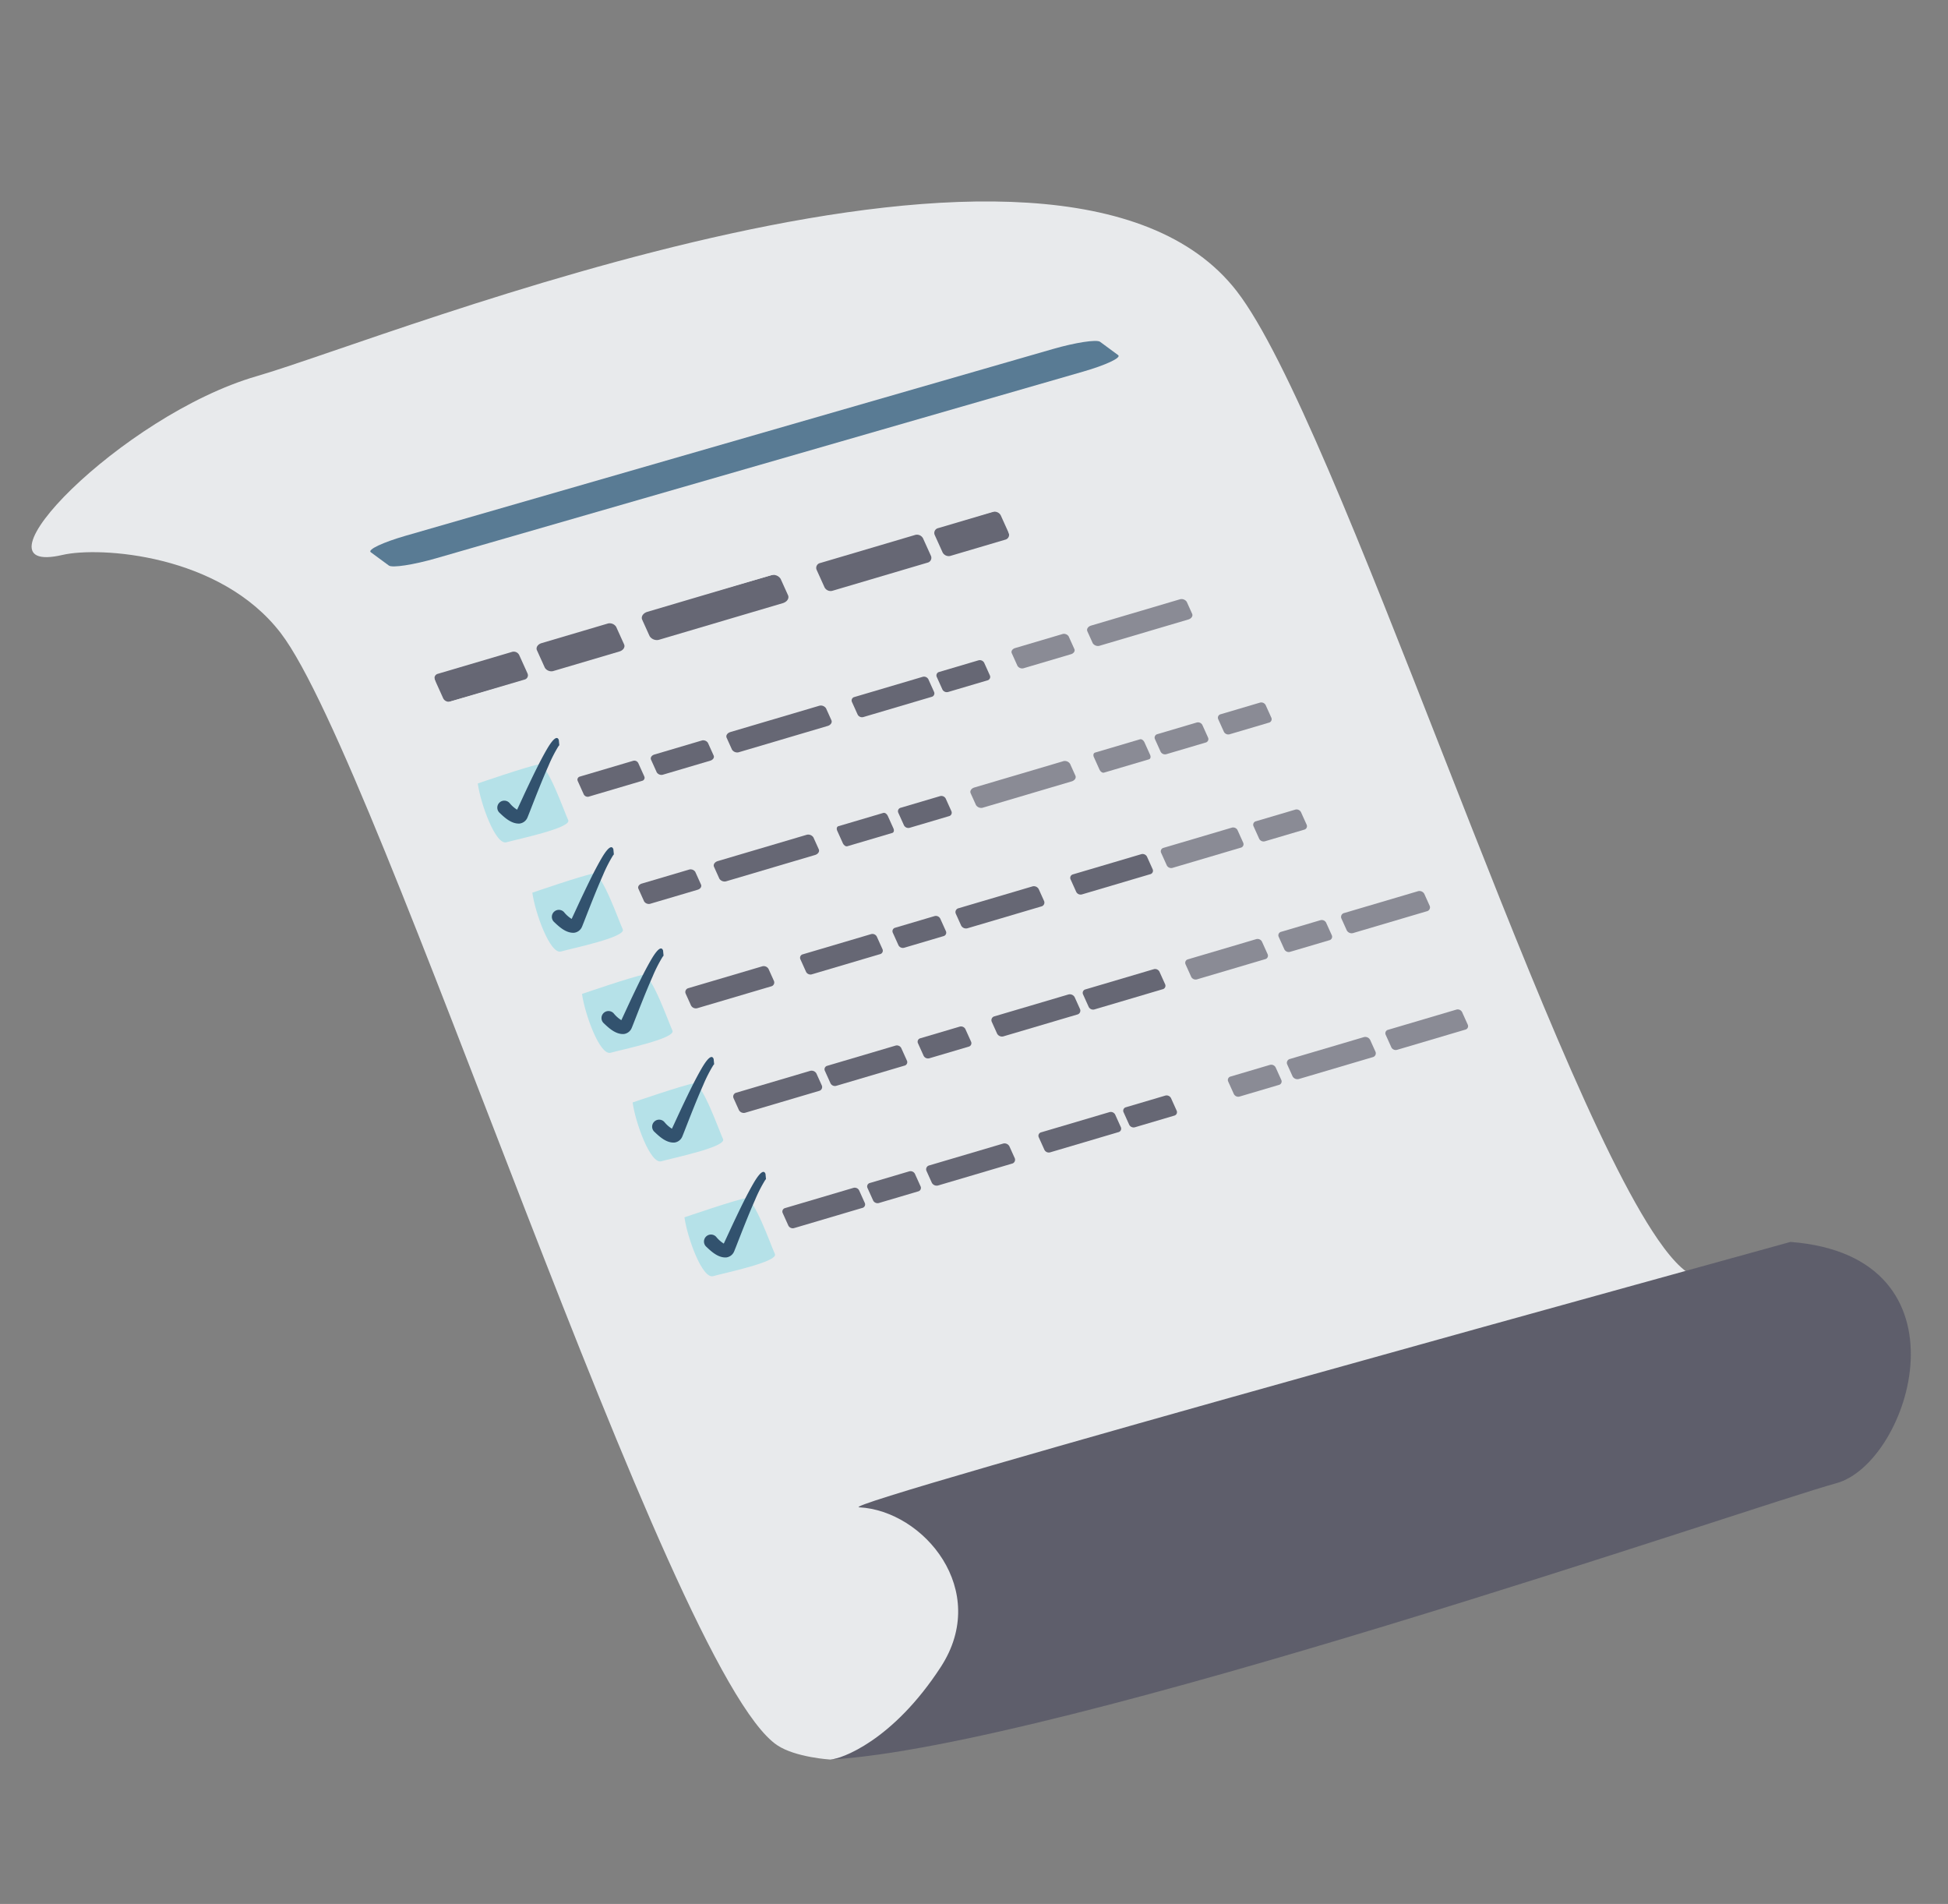 <svg xmlns="http://www.w3.org/2000/svg" xmlns:xlink="http://www.w3.org/1999/xlink" width="311.918" height="304.795" viewBox="0 0 311.918 304.795">
  <rect x="0" y="0" width="311.918" height="304.795" fill="#808080" stroke="none"/>
  <defs>
    <clipPath id="clip-path">
      <rect id="Rectangle_73502" data-name="Rectangle 73502" width="16.91" height="3.6" fill="none"/>
    </clipPath>
    <clipPath id="clip-path-2">
      <rect id="Rectangle_73503" data-name="Rectangle 73503" width="10.447" height="3.553" fill="none"/>
    </clipPath>
    <clipPath id="clip-path-3">
      <rect id="Rectangle_73504" data-name="Rectangle 73504" width="9.831" height="3.543" fill="none"/>
    </clipPath>
    <clipPath id="clip-path-6">
      <rect id="Rectangle_73507" data-name="Rectangle 73507" width="14.163" height="3.58" fill="none"/>
    </clipPath>
    <clipPath id="clip-path-7">
      <rect id="Rectangle_73508" data-name="Rectangle 73508" width="13.098" height="3.572" fill="none"/>
    </clipPath>
    <clipPath id="clip-path-8">
      <rect id="Rectangle_73509" data-name="Rectangle 73509" width="8.26" height="3.532" fill="none"/>
    </clipPath>
    <clipPath id="clip-path-15">
      <rect id="Rectangle_73516" data-name="Rectangle 73516" width="13.097" height="3.572" fill="none"/>
    </clipPath>
    <clipPath id="clip-path-17">
      <rect id="Rectangle_73518" data-name="Rectangle 73518" width="8.775" height="3.54" fill="none"/>
    </clipPath>
    <clipPath id="clip-path-25">
      <rect id="Rectangle_73526" data-name="Rectangle 73526" width="16.91" height="3.601" fill="none"/>
    </clipPath>
    <clipPath id="clip-path-34">
      <rect id="Rectangle_73535" data-name="Rectangle 73535" width="8.776" height="3.54" fill="none"/>
    </clipPath>
    <clipPath id="clip-path-39">
      <rect id="Rectangle_73545" data-name="Rectangle 73545" width="94.814" height="5.271" fill="none"/>
    </clipPath>
    <clipPath id="clip-path-40">
      <rect id="Rectangle_73540" data-name="Rectangle 73540" width="23.542" height="4.981" fill="none"/>
    </clipPath>
    <clipPath id="clip-path-41">
      <rect id="Rectangle_73541" data-name="Rectangle 73541" width="14.545" height="4.915" fill="none"/>
    </clipPath>
    <clipPath id="clip-path-42">
      <rect id="Rectangle_73542" data-name="Rectangle 73542" width="13.687" height="4.902" fill="none"/>
    </clipPath>
    <clipPath id="clip-path-43">
      <rect id="Rectangle_73543" data-name="Rectangle 73543" width="18.234" height="4.943" fill="none"/>
    </clipPath>
    <clipPath id="clip-path-44">
      <rect id="Rectangle_73544" data-name="Rectangle 73544" width="11.499" height="4.887" fill="none"/>
    </clipPath>
    <clipPath id="clip-path-45">
      <rect id="Rectangle_73600" data-name="Rectangle 73600" width="123.82" height="4.981" fill="#295577"/>
    </clipPath>
  </defs>
  <g id="Group_141569" data-name="Group 141569" transform="translate(-3945.837 -217.68) rotate(-16)">
    <rect id="Rectangle_73494" data-name="Rectangle 73494" width="12.788" height="9.423" transform="translate(3852.118 1428.801)" fill="#fff"/>
    <rect id="Rectangle_73495" data-name="Rectangle 73495" width="7.337" height="9.07" transform="translate(3862.215 1476.588)" fill="#fff"/>
    <rect id="Rectangle_73496" data-name="Rectangle 73496" width="28.863" height="13.91" transform="translate(3865.883 1489.827)" fill="#fff"/>
    <rect id="Rectangle_73497" data-name="Rectangle 73497" width="12.34" height="12.34" transform="translate(3795.804 1509.792)" fill="#fff"/>
    <path id="Path_572006" data-name="Path 572006" d="M240.763,215.062c-.45,6.113,14.957,14.5-1.99,21.073-13.07,5.071-128.334-7.389-161.526,4.454-.923.329-7.694-.583-7.748-.6,0,0-5.265-1.854-7.546-4.551C48.451,219.476,44.146,66.736,34.628,42.425c-5.851-14.946-24.159-21.393-30.154-21.7C-11.759,19.906,19.74,1.848,42.242,1.789S179.664-10.926,196.834,31.933c9.729,24.287,12.631,133.746,22.986,164.531,1.485,4.422,3.138,7.217,5,7.895,10.375,3.773,5.278,11.417,13.352,8.152,3.484-1.413,2.725.708,2.589,2.55" transform="translate(3713.646 1364.297)" fill="#e8eaec"/>
    <path id="Path_572007" data-name="Path 572007" d="M510,986.512c27.9,10.395,8.7,39.306-3.6,39.157-14.018-.171-131.122,6.231-167.025-1.873,1.692.382,10.4-.1,21.088-9.378,11.057-9.6,4.259-24.8-5.512-28.167-4.35-1.5,153.26.28,155.05.262" transform="translate(3443.771 580.493)" fill="#5e5e6b"/>
    <g id="Group_141314" data-name="Group 141314" transform="translate(3812.265 1441.633)" opacity="0.75">
      <g id="Group_141313" data-name="Group 141313">
        <g id="Group_141312" data-name="Group 141312" clip-path="url(#clip-path)">
          <path id="Path_572008" data-name="Path 572008" d="M482.415,377.767l14.729-.122a1,1,0,0,1,1.038.7l.3,2.062c.057.391-.316.711-.832.716l-14.729.122a1,1,0,0,1-1.038-.7l-.3-2.062c-.057-.391.315-.711.832-.715" transform="translate(-481.577 -377.645)" fill="#3b3b4c"/>
        </g>
      </g>
    </g>
    <g id="Group_141317" data-name="Group 141317" transform="translate(3787.443 1441.89)" opacity="0.75">
      <g id="Group_141316" data-name="Group 141316">
        <g id="Group_141315" data-name="Group 141315" clip-path="url(#clip-path-2)">
          <path id="Path_572009" data-name="Path 572009" d="M360.831,378.975l9-.075a.711.711,0,0,1,.647.63l.321,2.208a.512.512,0,0,1-.462.64l-9,.075a.71.71,0,0,1-.647-.63l-.321-2.208a.512.512,0,0,1,.462-.64" transform="translate(-360.361 -378.9)" fill="#3b3b4c"/>
        </g>
      </g>
    </g>
    <g id="Group_141320" data-name="Group 141320" transform="translate(3799.661 1441.796)" opacity="0.75">
      <g id="Group_141319" data-name="Group 141319">
        <g id="Group_141318" data-name="Group 141318" clip-path="url(#clip-path-3)">
          <path id="Path_572010" data-name="Path 572010" d="M429.537,379.071l.321,2.206c.051.351-.284.639-.748.643l-7.82.065a.9.9,0,0,1-.932-.629l-.321-2.206c-.051-.351.283-.639.747-.643l7.82-.065a.9.9,0,0,1,.932.629" transform="translate(-420.032 -378.442)" fill="#3b3b4c"/>
        </g>
      </g>
    </g>
    <g id="Group_141323" data-name="Group 141323" transform="translate(3804.627 1460.934)" opacity="0.75">
      <g id="Group_141322" data-name="Group 141322">
        <g id="Group_141321" data-name="Group 141321" clip-path="url(#clip-path)">
          <path id="Path_572011" data-name="Path 572011" d="M445.109,472.021l14.729-.122a1,1,0,0,1,1.038.7l.3,2.062c.057.391-.316.711-.832.715l-14.729.123a1,1,0,0,1-1.038-.7l-.3-2.062c-.057-.391.316-.711.832-.716" transform="translate(-444.272 -471.899)" fill="#3b3b4c"/>
        </g>
      </g>
    </g>
    <g id="Group_141326" data-name="Group 141326" transform="translate(3792.022 1461.099)" opacity="0.75">
      <g id="Group_141325" data-name="Group 141325">
        <g id="Group_141324" data-name="Group 141324" clip-path="url(#clip-path-3)">
          <path id="Path_572012" data-name="Path 572012" d="M392.231,473.323l.321,2.206c.051.351-.284.639-.747.643l-7.82.065a.9.9,0,0,1-.932-.629l-.321-2.206c-.051-.351.283-.639.747-.643l7.82-.065a.9.9,0,0,1,.932.629" transform="translate(-382.726 -472.694)" fill="#3b3b4c"/>
        </g>
      </g>
    </g>
    <g id="Group_141329" data-name="Group 141329" transform="translate(3794.661 1479.212)" opacity="0.75">
      <g id="Group_141328" data-name="Group 141328">
        <g id="Group_141327" data-name="Group 141327" clip-path="url(#clip-path-6)">
          <path id="Path_572013" data-name="Path 572013" d="M396.3,561.252l12.289-.1a.883.883,0,0,1,.883.7l.3,2.062a.636.636,0,0,1-.677.714l-12.289.1a.884.884,0,0,1-.883-.7l-.3-2.062a.636.636,0,0,1,.677-.714" transform="translate(-395.612 -561.15)" fill="#3b3b4c"/>
        </g>
      </g>
    </g>
    <g id="Group_141332" data-name="Group 141332" transform="translate(3813.84 1479.062)" opacity="0.75">
      <g id="Group_141331" data-name="Group 141331">
        <g id="Group_141330" data-name="Group 141330" clip-path="url(#clip-path-7)">
          <path id="Path_572014" data-name="Path 572014" d="M489.881,560.506l11.364-.095a.793.793,0,0,1,.792.629l.321,2.208a.571.571,0,0,1-.608.641l-11.364.095a.793.793,0,0,1-.792-.629l-.321-2.208a.571.571,0,0,1,.608-.641" transform="translate(-489.267 -560.412)" fill="#3b3b4c"/>
        </g>
      </g>
    </g>
    <g id="Group_141335" data-name="Group 141335" transform="translate(3829.236 1479.088)" opacity="0.75">
      <g id="Group_141334" data-name="Group 141334">
        <g id="Group_141333" data-name="Group 141333" clip-path="url(#clip-path-8)">
          <path id="Path_572015" data-name="Path 572015" d="M572.384,561.174l.321,2.206a.572.572,0,0,1-.608.642l-6.525.054a.794.794,0,0,1-.793-.63l-.321-2.206a.571.571,0,0,1,.608-.642l6.525-.054a.793.793,0,0,1,.793.63" transform="translate(-564.452 -560.544)" fill="#3b3b4c"/>
        </g>
      </g>
    </g>
    <g id="Group_141338" data-name="Group 141338" transform="translate(3797.422 1497.414)" opacity="0.75">
      <g id="Group_141337" data-name="Group 141337">
        <g id="Group_141336" data-name="Group 141336" clip-path="url(#clip-path-6)">
          <path id="Path_572016" data-name="Path 572016" d="M409.78,650.14l12.289-.1a.883.883,0,0,1,.883.7l.3,2.063a.636.636,0,0,1-.677.714l-12.289.1a.884.884,0,0,1-.883-.7l-.3-2.063a.636.636,0,0,1,.677-.714" transform="translate(-409.096 -650.038)" fill="#3b3b4c"/>
        </g>
      </g>
    </g>
    <g id="Group_141341" data-name="Group 141341" transform="translate(3812.685 1497.296)" opacity="0.75">
      <g id="Group_141340" data-name="Group 141340">
        <g id="Group_141339" data-name="Group 141339" clip-path="url(#clip-path-7)">
          <path id="Path_572017" data-name="Path 572017" d="M484.239,649.553l11.364-.094a.792.792,0,0,1,.792.629l.321,2.208a.571.571,0,0,1-.608.641l-11.364.095a.793.793,0,0,1-.792-.629l-.321-2.208a.571.571,0,0,1,.607-.641" transform="translate(-483.625 -649.459)" fill="#3b3b4c"/>
        </g>
      </g>
    </g>
    <g id="Group_141344" data-name="Group 141344" transform="translate(3828.231 1497.207)" opacity="0.75">
      <g id="Group_141343" data-name="Group 141343">
        <g id="Group_141342" data-name="Group 141342" clip-path="url(#clip-path-8)">
          <path id="Path_572018" data-name="Path 572018" d="M567.471,649.654l.321,2.206a.571.571,0,0,1-.608.642l-6.525.054a.793.793,0,0,1-.793-.63l-.321-2.206a.571.571,0,0,1,.608-.641l6.525-.054a.793.793,0,0,1,.793.63" transform="translate(-559.539 -649.024)" fill="#3b3b4c"/>
        </g>
      </g>
    </g>
    <g id="Group_141347" data-name="Group 141347" transform="translate(3823.909 1517.12)" opacity="0.75">
      <g id="Group_141346" data-name="Group 141346">
        <g id="Group_141345" data-name="Group 141345" clip-path="url(#clip-path-6)">
          <path id="Path_572019" data-name="Path 572019" d="M539.12,746.37l12.289-.1a.884.884,0,0,1,.883.7l.3,2.063a.637.637,0,0,1-.677.714l-12.289.1a.883.883,0,0,1-.883-.7l-.3-2.062a.636.636,0,0,1,.677-.714" transform="translate(-538.436 -746.268)" fill="#3b3b4c"/>
        </g>
      </g>
    </g>
    <g id="Group_141350" data-name="Group 141350" transform="translate(3799.919 1517.329)" opacity="0.75">
      <g id="Group_141349" data-name="Group 141349">
        <g id="Group_141348" data-name="Group 141348" clip-path="url(#clip-path-7)">
          <path id="Path_572020" data-name="Path 572020" d="M421.895,747.378l11.364-.095a.793.793,0,0,1,.792.63l.321,2.208a.571.571,0,0,1-.608.641l-11.364.095a.793.793,0,0,1-.792-.629l-.321-2.208a.571.571,0,0,1,.608-.641" transform="translate(-421.281 -747.283)" fill="#3b3b4c"/>
        </g>
      </g>
    </g>
    <g id="Group_141353" data-name="Group 141353" transform="translate(3814.075 1517.251)" opacity="0.75">
      <g id="Group_141352" data-name="Group 141352">
        <g id="Group_141351" data-name="Group 141351" clip-path="url(#clip-path-8)">
          <path id="Path_572021" data-name="Path 572021" d="M498.342,747.535l.321,2.206a.572.572,0,0,1-.608.642l-6.525.054a.794.794,0,0,1-.793-.63l-.321-2.206a.571.571,0,0,1,.608-.642l6.525-.054a.794.794,0,0,1,.793.63" transform="translate(-490.409 -746.905)" fill="#3b3b4c"/>
        </g>
      </g>
    </g>
    <g id="Group_141356" data-name="Group 141356" transform="translate(3833.131 1441.745)" opacity="0.75">
      <g id="Group_141355" data-name="Group 141355">
        <g id="Group_141354" data-name="Group 141354" clip-path="url(#clip-path-15)">
          <path id="Path_572022" data-name="Path 572022" d="M584.083,378.286l11.364-.095a.792.792,0,0,1,.792.629l.321,2.208a.571.571,0,0,1-.608.641l-11.364.094a.793.793,0,0,1-.792-.629l-.322-2.208a.571.571,0,0,1,.608-.641" transform="translate(-583.469 -378.192)" fill="#3b3b4c"/>
        </g>
      </g>
    </g>
    <g id="Group_141359" data-name="Group 141359" transform="translate(3847.287 1441.668)" opacity="0.75">
      <g id="Group_141358" data-name="Group 141358">
        <g id="Group_141357" data-name="Group 141357" clip-path="url(#clip-path-8)">
          <path id="Path_572023" data-name="Path 572023" d="M660.53,378.443l.321,2.206a.571.571,0,0,1-.608.642l-6.525.055a.794.794,0,0,1-.793-.63l-.321-2.206a.571.571,0,0,1,.608-.642l6.525-.054a.794.794,0,0,1,.793.63" transform="translate(-652.597 -377.813)" fill="#3b3b4c"/>
        </g>
      </g>
    </g>
    <g id="Group_141362" data-name="Group 141362" transform="translate(3825.179 1460.949)" opacity="0.75">
      <g id="Group_141361" data-name="Group 141361">
        <g id="Group_141360" data-name="Group 141360" clip-path="url(#clip-path-17)">
          <path id="Path_572024" data-name="Path 572024" d="M545.017,472.028l7.51-.062c.256,0,.5.28.555.631l.321,2.208c.051.351-.115.637-.37.639l-7.511.063c-.255,0-.5-.281-.555-.631l-.321-2.208c-.051-.351.115-.637.37-.639" transform="translate(-544.638 -471.966)" fill="#3b3b4c"/>
        </g>
      </g>
    </g>
    <g id="Group_141365" data-name="Group 141365" transform="translate(3835.375 1460.869)" opacity="0.75">
      <g id="Group_141364" data-name="Group 141364">
        <g id="Group_141363" data-name="Group 141363" clip-path="url(#clip-path-8)">
          <path id="Path_572025" data-name="Path 572025" d="M602.36,472.213l.321,2.206a.571.571,0,0,1-.608.642l-6.525.055a.794.794,0,0,1-.793-.63l-.321-2.206a.571.571,0,0,1,.608-.642l6.525-.054a.794.794,0,0,1,.793.63" transform="translate(-594.428 -471.583)" fill="#3b3b4c"/>
        </g>
      </g>
    </g>
    <g id="Group_141368" data-name="Group 141368" transform="translate(3839.772 1478.837)" opacity="0.75">
      <g id="Group_141367" data-name="Group 141367">
        <g id="Group_141366" data-name="Group 141366" clip-path="url(#clip-path-6)">
          <path id="Path_572026" data-name="Path 572026" d="M616.581,559.42l12.289-.1a.884.884,0,0,1,.883.7l.3,2.062a.636.636,0,0,1-.677.714l-12.289.1a.884.884,0,0,1-.883-.7l-.3-2.063a.636.636,0,0,1,.677-.714" transform="translate(-615.898 -559.318)" fill="#3b3b4c"/>
        </g>
      </g>
    </g>
    <g id="Group_141371" data-name="Group 141371" transform="translate(3858.951 1478.684)" opacity="0.75">
      <g id="Group_141370" data-name="Group 141370">
        <g id="Group_141369" data-name="Group 141369" clip-path="url(#clip-path-7)">
          <path id="Path_572027" data-name="Path 572027" d="M710.166,558.674l11.364-.094a.793.793,0,0,1,.793.629l.321,2.208a.571.571,0,0,1-.608.641l-11.364.095a.793.793,0,0,1-.792-.629l-.321-2.208a.571.571,0,0,1,.608-.641" transform="translate(-709.552 -558.58)" fill="#3b3b4c"/>
        </g>
      </g>
    </g>
    <g id="Group_141374" data-name="Group 141374" transform="translate(3840.533 1497.056)" opacity="0.75">
      <g id="Group_141373" data-name="Group 141373">
        <g id="Group_141372" data-name="Group 141372" clip-path="url(#clip-path-6)">
          <path id="Path_572028" data-name="Path 572028" d="M620.3,648.39l12.289-.1a.883.883,0,0,1,.883.7l.3,2.062a.636.636,0,0,1-.677.714l-12.289.1a.884.884,0,0,1-.883-.7l-.3-2.063a.636.636,0,0,1,.677-.714" transform="translate(-619.613 -648.288)" fill="#3b3b4c"/>
        </g>
      </g>
    </g>
    <g id="Group_141377" data-name="Group 141377" transform="translate(3855.796 1496.937)" opacity="0.75">
      <g id="Group_141376" data-name="Group 141376">
        <g id="Group_141375" data-name="Group 141375" clip-path="url(#clip-path-15)">
          <path id="Path_572029" data-name="Path 572029" d="M694.756,647.8l11.364-.094a.792.792,0,0,1,.792.629l.321,2.208a.571.571,0,0,1-.608.641l-11.364.095a.793.793,0,0,1-.792-.629l-.321-2.208a.571.571,0,0,1,.608-.641" transform="translate(-694.142 -647.709)" fill="#3b3b4c"/>
        </g>
      </g>
    </g>
    <g id="Group_141380" data-name="Group 141380" transform="translate(3842.675 1516.974)" opacity="0.75">
      <g id="Group_141379" data-name="Group 141379">
        <g id="Group_141378" data-name="Group 141378" clip-path="url(#clip-path-15)">
          <path id="Path_572030" data-name="Path 572030" d="M630.683,745.641l11.364-.095a.793.793,0,0,1,.792.629l.321,2.207a.571.571,0,0,1-.608.641l-11.364.095a.793.793,0,0,1-.792-.63l-.321-2.208a.571.571,0,0,1,.608-.641" transform="translate(-630.069 -745.546)" fill="#3b3b4c"/>
        </g>
      </g>
    </g>
    <g id="Group_141383" data-name="Group 141383" transform="translate(3856.831 1516.895)" opacity="0.75">
      <g id="Group_141382" data-name="Group 141382">
        <g id="Group_141381" data-name="Group 141381" clip-path="url(#clip-path-8)">
          <path id="Path_572031" data-name="Path 572031" d="M707.13,745.8l.321,2.206a.571.571,0,0,1-.608.641l-6.525.055a.794.794,0,0,1-.793-.63l-.321-2.206a.572.572,0,0,1,.608-.642l6.525-.054a.794.794,0,0,1,.793.63" transform="translate(-699.197 -745.169)" fill="#3b3b4c"/>
        </g>
      </g>
    </g>
    <g id="Group_141386" data-name="Group 141386" transform="translate(3872.485 1441.17)" opacity="0.54">
      <g id="Group_141385" data-name="Group 141385">
        <g id="Group_141384" data-name="Group 141384" clip-path="url(#clip-path-25)">
          <path id="Path_572032" data-name="Path 572032" d="M776.479,375.509l14.729-.123a1,1,0,0,1,1.038.7l.3,2.062c.057.391-.316.711-.832.716l-14.729.122a1,1,0,0,1-1.038-.7l-.3-2.062c-.057-.391.316-.711.832-.715" transform="translate(-775.641 -375.387)" fill="#3b3b4c"/>
        </g>
      </g>
    </g>
    <g id="Group_141389" data-name="Group 141389" transform="translate(3859.882 1441.333)" opacity="0.54">
      <g id="Group_141388" data-name="Group 141388">
        <g id="Group_141387" data-name="Group 141387" clip-path="url(#clip-path-3)">
          <path id="Path_572033" data-name="Path 572033" d="M723.6,376.812l.321,2.206c.051.351-.284.639-.747.643l-7.82.065a.9.9,0,0,1-.932-.629l-.321-2.206c-.051-.351.284-.639.747-.643l7.82-.065a.9.9,0,0,1,.932.629" transform="translate(-714.095 -376.183)" fill="#3b3b4c"/>
        </g>
      </g>
    </g>
    <g id="Group_141392" data-name="Group 141392" transform="translate(3847.376 1460.934)" opacity="0.54">
      <g id="Group_141391" data-name="Group 141391">
        <g id="Group_141390" data-name="Group 141390" clip-path="url(#clip-path)">
          <path id="Path_572034" data-name="Path 572034" d="M653.872,472.021,668.6,471.9a1,1,0,0,1,1.038.7l.3,2.062c.057.391-.315.711-.832.715l-14.729.123a1,1,0,0,1-1.038-.7l-.3-2.062c-.057-.391.315-.711.832-.716" transform="translate(-653.035 -471.899)" fill="#3b3b4c"/>
        </g>
      </g>
    </g>
    <g id="Group_141395" data-name="Group 141395" transform="translate(3874.06 1478.598)" opacity="0.54">
      <g id="Group_141394" data-name="Group 141394">
        <g id="Group_141393" data-name="Group 141393" clip-path="url(#clip-path-7)">
          <path id="Path_572035" data-name="Path 572035" d="M783.944,558.247l11.364-.094a.793.793,0,0,1,.792.629l.321,2.208a.571.571,0,0,1-.607.641l-11.364.094a.792.792,0,0,1-.792-.629l-.321-2.208a.571.571,0,0,1,.607-.641" transform="translate(-783.33 -558.153)" fill="#3b3b4c"/>
        </g>
      </g>
    </g>
    <g id="Group_141398" data-name="Group 141398" transform="translate(3889.457 1478.625)" opacity="0.54">
      <g id="Group_141397" data-name="Group 141397">
        <g id="Group_141396" data-name="Group 141396" clip-path="url(#clip-path-8)">
          <path id="Path_572036" data-name="Path 572036" d="M866.448,558.915l.321,2.206a.572.572,0,0,1-.609.642l-6.525.054a.794.794,0,0,1-.793-.63l-.321-2.206a.572.572,0,0,1,.608-.642l6.525-.054a.794.794,0,0,1,.793.63" transform="translate(-858.515 -558.285)" fill="#3b3b4c"/>
        </g>
      </g>
    </g>
    <g id="Group_141401" data-name="Group 141401" transform="translate(3872.903 1496.832)" opacity="0.54">
      <g id="Group_141400" data-name="Group 141400">
        <g id="Group_141399" data-name="Group 141399" clip-path="url(#clip-path-7)">
          <path id="Path_572037" data-name="Path 572037" d="M778.3,647.294l11.364-.094a.793.793,0,0,1,.792.629l.321,2.208a.571.571,0,0,1-.608.641l-11.364.095a.793.793,0,0,1-.792-.629l-.321-2.208a.571.571,0,0,1,.608-.641" transform="translate(-777.689 -647.2)" fill="#3b3b4c"/>
        </g>
      </g>
    </g>
    <g id="Group_141404" data-name="Group 141404" transform="translate(3888.45 1496.745)" opacity="0.54">
      <g id="Group_141403" data-name="Group 141403">
        <g id="Group_141402" data-name="Group 141402" clip-path="url(#clip-path-8)">
          <path id="Path_572038" data-name="Path 572038" d="M861.535,647.4l.321,2.206a.572.572,0,0,1-.608.642l-6.525.054a.793.793,0,0,1-.793-.63l-.321-2.206a.571.571,0,0,1,.608-.641l6.525-.054a.794.794,0,0,1,.794.63" transform="translate(-853.602 -646.766)" fill="#3b3b4c"/>
        </g>
      </g>
    </g>
    <g id="Group_141407" data-name="Group 141407" transform="translate(3884.13 1516.658)" opacity="0.54">
      <g id="Group_141406" data-name="Group 141406">
        <g id="Group_141405" data-name="Group 141405" clip-path="url(#clip-path-6)">
          <path id="Path_572039" data-name="Path 572039" d="M833.183,744.112l12.289-.1a.883.883,0,0,1,.883.7l.3,2.062a.636.636,0,0,1-.677.714l-12.289.1a.884.884,0,0,1-.883-.7l-.3-2.063a.636.636,0,0,1,.677-.714" transform="translate(-832.5 -744.01)" fill="#3b3b4c"/>
        </g>
      </g>
    </g>
    <g id="Group_141410" data-name="Group 141410" transform="translate(3874.294 1516.788)" opacity="0.54">
      <g id="Group_141409" data-name="Group 141409">
        <g id="Group_141408" data-name="Group 141408" clip-path="url(#clip-path-8)">
          <path id="Path_572040" data-name="Path 572040" d="M792.405,745.276l.321,2.206a.572.572,0,0,1-.609.642l-6.525.054a.793.793,0,0,1-.793-.63l-.322-2.206a.572.572,0,0,1,.608-.642l6.525-.054a.793.793,0,0,1,.793.63" transform="translate(-784.473 -744.646)" fill="#3b3b4c"/>
        </g>
      </g>
    </g>
    <g id="Group_141413" data-name="Group 141413" transform="translate(3867.931 1460.949)" opacity="0.54">
      <g id="Group_141412" data-name="Group 141412">
        <g id="Group_141411" data-name="Group 141411" clip-path="url(#clip-path-34)">
          <path id="Path_572041" data-name="Path 572041" d="M753.78,472.028l7.511-.062c.256,0,.5.28.555.631l.321,2.208c.051.351-.115.637-.37.639l-7.511.063c-.256,0-.5-.281-.555-.631l-.321-2.208c-.051-.351.115-.637.37-.639" transform="translate(-753.401 -471.966)" fill="#3b3b4c"/>
        </g>
      </g>
    </g>
    <g id="Group_141416" data-name="Group 141416" transform="translate(3878.127 1460.869)" opacity="0.54">
      <g id="Group_141415" data-name="Group 141415">
        <g id="Group_141414" data-name="Group 141414" clip-path="url(#clip-path-8)">
          <path id="Path_572042" data-name="Path 572042" d="M811.123,472.213l.321,2.206a.572.572,0,0,1-.608.642l-6.525.055a.794.794,0,0,1-.793-.63l-.321-2.206a.572.572,0,0,1,.609-.642l6.525-.054a.794.794,0,0,1,.793.63" transform="translate(-803.191 -471.583)" fill="#3b3b4c"/>
        </g>
      </g>
    </g>
    <g id="Group_141419" data-name="Group 141419" transform="translate(3898.913 1496.594)" opacity="0.54">
      <g id="Group_141418" data-name="Group 141418">
        <g id="Group_141417" data-name="Group 141417" clip-path="url(#clip-path-6)">
          <path id="Path_572043" data-name="Path 572043" d="M905.381,646.131l12.289-.1a.883.883,0,0,1,.883.7l.3,2.062a.636.636,0,0,1-.677.714l-12.289.1a.884.884,0,0,1-.883-.7l-.3-2.063a.636.636,0,0,1,.677-.714" transform="translate(-904.698 -646.029)" fill="#3b3b4c"/>
        </g>
      </g>
    </g>
    <g id="Group_141422" data-name="Group 141422" transform="translate(3900.595 1516.51)" opacity="0.54">
      <g id="Group_141421" data-name="Group 141421">
        <g id="Group_141420" data-name="Group 141420" clip-path="url(#clip-path-15)">
          <path id="Path_572044" data-name="Path 572044" d="M913.523,743.382l11.364-.095a.793.793,0,0,1,.792.629l.321,2.208a.571.571,0,0,1-.608.641l-11.364.095a.793.793,0,0,1-.792-.63l-.321-2.208a.571.571,0,0,1,.607-.641" transform="translate(-912.909 -743.288)" fill="#3b3b4c"/>
        </g>
      </g>
    </g>
    <g id="Group_141425" data-name="Group 141425" transform="translate(3888.744 1460.6)" opacity="0.54">
      <g id="Group_141424" data-name="Group 141424">
        <g id="Group_141423" data-name="Group 141423" clip-path="url(#clip-path-8)">
          <path id="Path_572045" data-name="Path 572045" d="M862.969,470.894l.321,2.206a.572.572,0,0,1-.608.642l-6.525.054a.793.793,0,0,1-.793-.63l-.321-2.206a.572.572,0,0,1,.608-.642l6.525-.054a.793.793,0,0,1,.793.63" transform="translate(-855.036 -470.264)" fill="#3b3b4c"/>
        </g>
      </g>
    </g>
    <path id="Path_572046" data-name="Path 572046" d="M284.061,361.293c-.456,3.209,0,10.316,1.823,10.316s10.708.688,10.48-.688-.684-9.628-2.051-9.858-10.252.229-10.252.229" transform="translate(3487.886 1077.225)" fill="#b5e1e8"/>
    <path id="Path_572047" data-name="Path 572047" d="M296.039,353.16a4.885,4.885,0,0,0,1.071,1.578.6.6,0,0,0-.325.019.492.492,0,0,0-.192.125.055.055,0,0,0-.008.012l.017-.019.035-.038c1.043-1.19,2.07-2.4,3.124-3.594,1.381-1.559,2.765-3.118,4.265-4.577.358-.339,2.3-2.273,2.378-1.022l-.15.809c0,.007,0,.011-.006.011a2.01,2.01,0,0,0-.21.152,22.841,22.841,0,0,0-2.366,2.542c-1.754,2.1-3.411,4.284-5.078,6.468-.042.051-.365.476-.409.526s-.088.108-.127.148a1.568,1.568,0,0,1-1.392.464c-1.27-.294-2.043-1.588-2.637-2.611a1.121,1.121,0,1,1,2.009-.995" transform="translate(3479.936 1089.766)" fill="#32526e"/>
    <path id="Path_572048" data-name="Path 572048" d="M301.531,455.124c-.456,3.21,0,10.316,1.823,10.316s10.708.688,10.48-.688-.683-9.628-2.05-9.858-10.252.229-10.252.229" transform="translate(3473.995 1002.608)" fill="#b5e1e8"/>
    <path id="Path_572049" data-name="Path 572049" d="M313.509,446.991a4.883,4.883,0,0,0,1.071,1.578.6.6,0,0,0-.325.019.5.5,0,0,0-.192.125l-.008.012.017-.019.035-.038c1.043-1.19,2.07-2.4,3.124-3.594,1.381-1.559,2.765-3.117,4.265-4.577.358-.339,2.3-2.273,2.378-1.022l-.15.809c0,.007,0,.011-.006.011a1.988,1.988,0,0,0-.21.152,22.859,22.859,0,0,0-2.366,2.542c-1.754,2.1-3.411,4.284-5.077,6.467-.042.052-.365.476-.409.526s-.088.108-.127.148a1.568,1.568,0,0,1-1.392.464c-1.27-.293-2.042-1.588-2.637-2.611a1.121,1.121,0,1,1,2.009-.995" transform="translate(3466.043 1015.149)" fill="#32526e"/>
    <path id="Path_572050" data-name="Path 572050" d="M317.067,541.924c-.456,3.21,0,10.316,1.822,10.316s10.708.688,10.48-.688-.684-9.629-2.051-9.858-10.252.229-10.252.229" transform="translate(3461.639 933.584)" fill="#b5e1e8"/>
    <path id="Path_572051" data-name="Path 572051" d="M329.045,533.79a4.883,4.883,0,0,0,1.071,1.578.6.6,0,0,0-.326.019.5.5,0,0,0-.192.125.065.065,0,0,0-.008.012l.017-.019.035-.038c1.043-1.19,2.07-2.4,3.124-3.594,1.381-1.559,2.765-3.118,4.265-4.577.358-.339,2.3-2.273,2.378-1.022l-.15.808c0,.007,0,.011-.006.011a2.034,2.034,0,0,0-.21.152,22.832,22.832,0,0,0-2.366,2.542c-1.754,2.1-3.411,4.284-5.078,6.467-.042.052-.365.476-.409.526s-.088.108-.127.148a1.567,1.567,0,0,1-1.392.464c-1.27-.293-2.043-1.588-2.637-2.611a1.121,1.121,0,1,1,2.009-.994" transform="translate(3453.689 946.126)" fill="#32526e"/>
    <path id="Path_572052" data-name="Path 572052" d="M331.7,634.371c-.456,3.209,0,10.316,1.823,10.316s10.708.688,10.48-.687-.684-9.629-2.05-9.858-10.253.229-10.253.229" transform="translate(3450.005 860.07)" fill="#b5e1e8"/>
    <path id="Path_572053" data-name="Path 572053" d="M343.677,626.238a4.888,4.888,0,0,0,1.07,1.579.6.6,0,0,0-.325.019.5.5,0,0,0-.192.125l-.008.012.017-.019.035-.038c1.043-1.19,2.07-2.4,3.124-3.594,1.381-1.559,2.765-3.118,4.265-4.577.358-.339,2.3-2.274,2.378-1.022l-.15.809c0,.007,0,.011-.006.011a2.085,2.085,0,0,0-.21.152,22.87,22.87,0,0,0-2.366,2.543c-1.754,2.1-3.411,4.284-5.078,6.467-.042.052-.365.476-.408.526s-.088.109-.127.148a1.568,1.568,0,0,1-1.392.464c-1.27-.293-2.042-1.588-2.637-2.61a1.121,1.121,0,1,1,2.009-.995" transform="translate(3442.054 872.611)" fill="#32526e"/>
    <path id="Path_572054" data-name="Path 572054" d="M345.925,731.886c-.456,3.21,0,10.316,1.823,10.316s10.708.688,10.48-.688-.684-9.628-2.051-9.858-10.253.229-10.253.229" transform="translate(3438.692 782.522)" fill="#b5e1e8"/>
    <path id="Path_572055" data-name="Path 572055" d="M357.9,723.753a4.884,4.884,0,0,0,1.071,1.578.6.6,0,0,0-.325.019.5.5,0,0,0-.192.125l-.008.012.017-.019.035-.038c1.043-1.19,2.07-2.4,3.124-3.594,1.381-1.559,2.765-3.117,4.265-4.577.358-.339,2.3-2.274,2.378-1.022l-.15.808c0,.008,0,.011-.006.011a2.07,2.07,0,0,0-.21.152,22.83,22.83,0,0,0-2.366,2.542c-1.754,2.1-3.411,4.284-5.078,6.468-.042.051-.365.476-.409.526s-.088.108-.127.148a1.567,1.567,0,0,1-1.392.464c-1.27-.293-2.043-1.588-2.637-2.61a1.121,1.121,0,1,1,2.009-.995" transform="translate(3430.741 795.065)" fill="#32526e"/>
    <g id="Group_141441" data-name="Group 141441" transform="translate(3769.916 1419.423)" clip-path="url(#clip-path-39)">
      <g id="Group_141428" data-name="Group 141428" transform="translate(34.558)" opacity="0.75">
        <g id="Group_141427" data-name="Group 141427">
          <g id="Group_141426" data-name="Group 141426" clip-path="url(#clip-path-40)">
            <path id="Path_572056" data-name="Path 572056" d="M444.684,269.353l20.505-.17a1.387,1.387,0,0,1,1.445.968l.418,2.853c.079.541-.439.984-1.158.99l-20.505.17a1.387,1.387,0,0,1-1.445-.968l-.418-2.854c-.079-.541.439-.984,1.158-.99" transform="translate(-443.518 -269.184)" fill="#3b3b4c"/>
          </g>
        </g>
      </g>
      <g id="Group_141431" data-name="Group 141431" transform="translate(0 0.356)" opacity="0.75">
        <g id="Group_141430" data-name="Group 141430">
          <g id="Group_141429" data-name="Group 141429" clip-path="url(#clip-path-41)">
            <path id="Path_572057" data-name="Path 572057" d="M275.418,271.026l12.532-.1a.986.986,0,0,1,.9.872l.447,3.054a.709.709,0,0,1-.643.885l-12.532.1a.986.986,0,0,1-.9-.872l-.447-3.054a.709.709,0,0,1,.643-.885" transform="translate(-274.764 -270.922)" fill="#3b3b4c"/>
          </g>
        </g>
      </g>
      <g id="Group_141434" data-name="Group 141434" transform="translate(17.012 0.226)" opacity="0.75">
        <g id="Group_141433" data-name="Group 141433">
          <g id="Group_141432" data-name="Group 141432" clip-path="url(#clip-path-42)">
            <path id="Path_572058" data-name="Path 572058" d="M371.068,271.156l.447,3.052c.071.486-.395.884-1.04.889l-10.887.09a1.246,1.246,0,0,1-1.3-.87l-.447-3.052c-.071-.486.395-.884,1.04-.89l10.887-.09a1.246,1.246,0,0,1,1.3.87" transform="translate(-357.835 -270.286)" fill="#3b3b4c"/>
          </g>
        </g>
      </g>
      <g id="Group_141437" data-name="Group 141437" transform="translate(63.607 0.155)" opacity="0.75">
        <g id="Group_141436" data-name="Group 141436">
          <g id="Group_141435" data-name="Group 141435" clip-path="url(#clip-path-43)">
            <path id="Path_572059" data-name="Path 572059" d="M586.225,270.072l15.821-.131a1.1,1.1,0,0,1,1.1.87l.447,3.054a.792.792,0,0,1-.846.887l-15.821.131a1.1,1.1,0,0,1-1.1-.87l-.447-3.055a.792.792,0,0,1,.846-.887" transform="translate(-585.371 -269.941)" fill="#3b3b4c"/>
          </g>
        </g>
      </g>
      <g id="Group_141440" data-name="Group 141440" transform="translate(83.315 0.048)" opacity="0.75">
        <g id="Group_141439" data-name="Group 141439">
          <g id="Group_141438" data-name="Group 141438" clip-path="url(#clip-path-44)">
            <path id="Path_572060" data-name="Path 572060" d="M692.653,270.288l.447,3.053a.793.793,0,0,1-.847.888l-9.084.075a1.1,1.1,0,0,1-1.1-.872l-.447-3.052a.793.793,0,0,1,.847-.888l9.084-.075a1.1,1.1,0,0,1,1.1.872" transform="translate(-681.609 -269.417)" fill="#3b3b4c"/>
          </g>
        </g>
      </g>
    </g>
    <g id="Group_141556" data-name="Group 141556" transform="translate(3765.637 1397.048)" opacity="0.75">
      <g id="Group_141555" data-name="Group 141555">
        <g id="Group_141554" data-name="Group 141554" clip-path="url(#clip-path-45)">
          <path id="Path_572414" data-name="Path 572414" d="M449.651,269.353l107.848-.17c3.78-.006,7.183.428,7.6.968l2.2,2.853c.417.541-2.31.984-6.091.99l-107.848.17c-3.782.006-7.183-.428-7.6-.968l-2.2-2.854c-.417-.541,2.31-.984,6.091-.99" transform="translate(-443.517 -269.184)" fill="#295577"/>
        </g>
      </g>
    </g>
    <rect id="Rectangle_73547" data-name="Rectangle 73547" width="254.492" height="244.104" transform="translate(3713.646 1364.298)" fill="none"/>
    <rect id="Rectangle_73548" data-name="Rectangle 73548" width="254.49" height="244.104" transform="translate(3713.646 1364.298)" fill="none"/>
  </g>
</svg>
